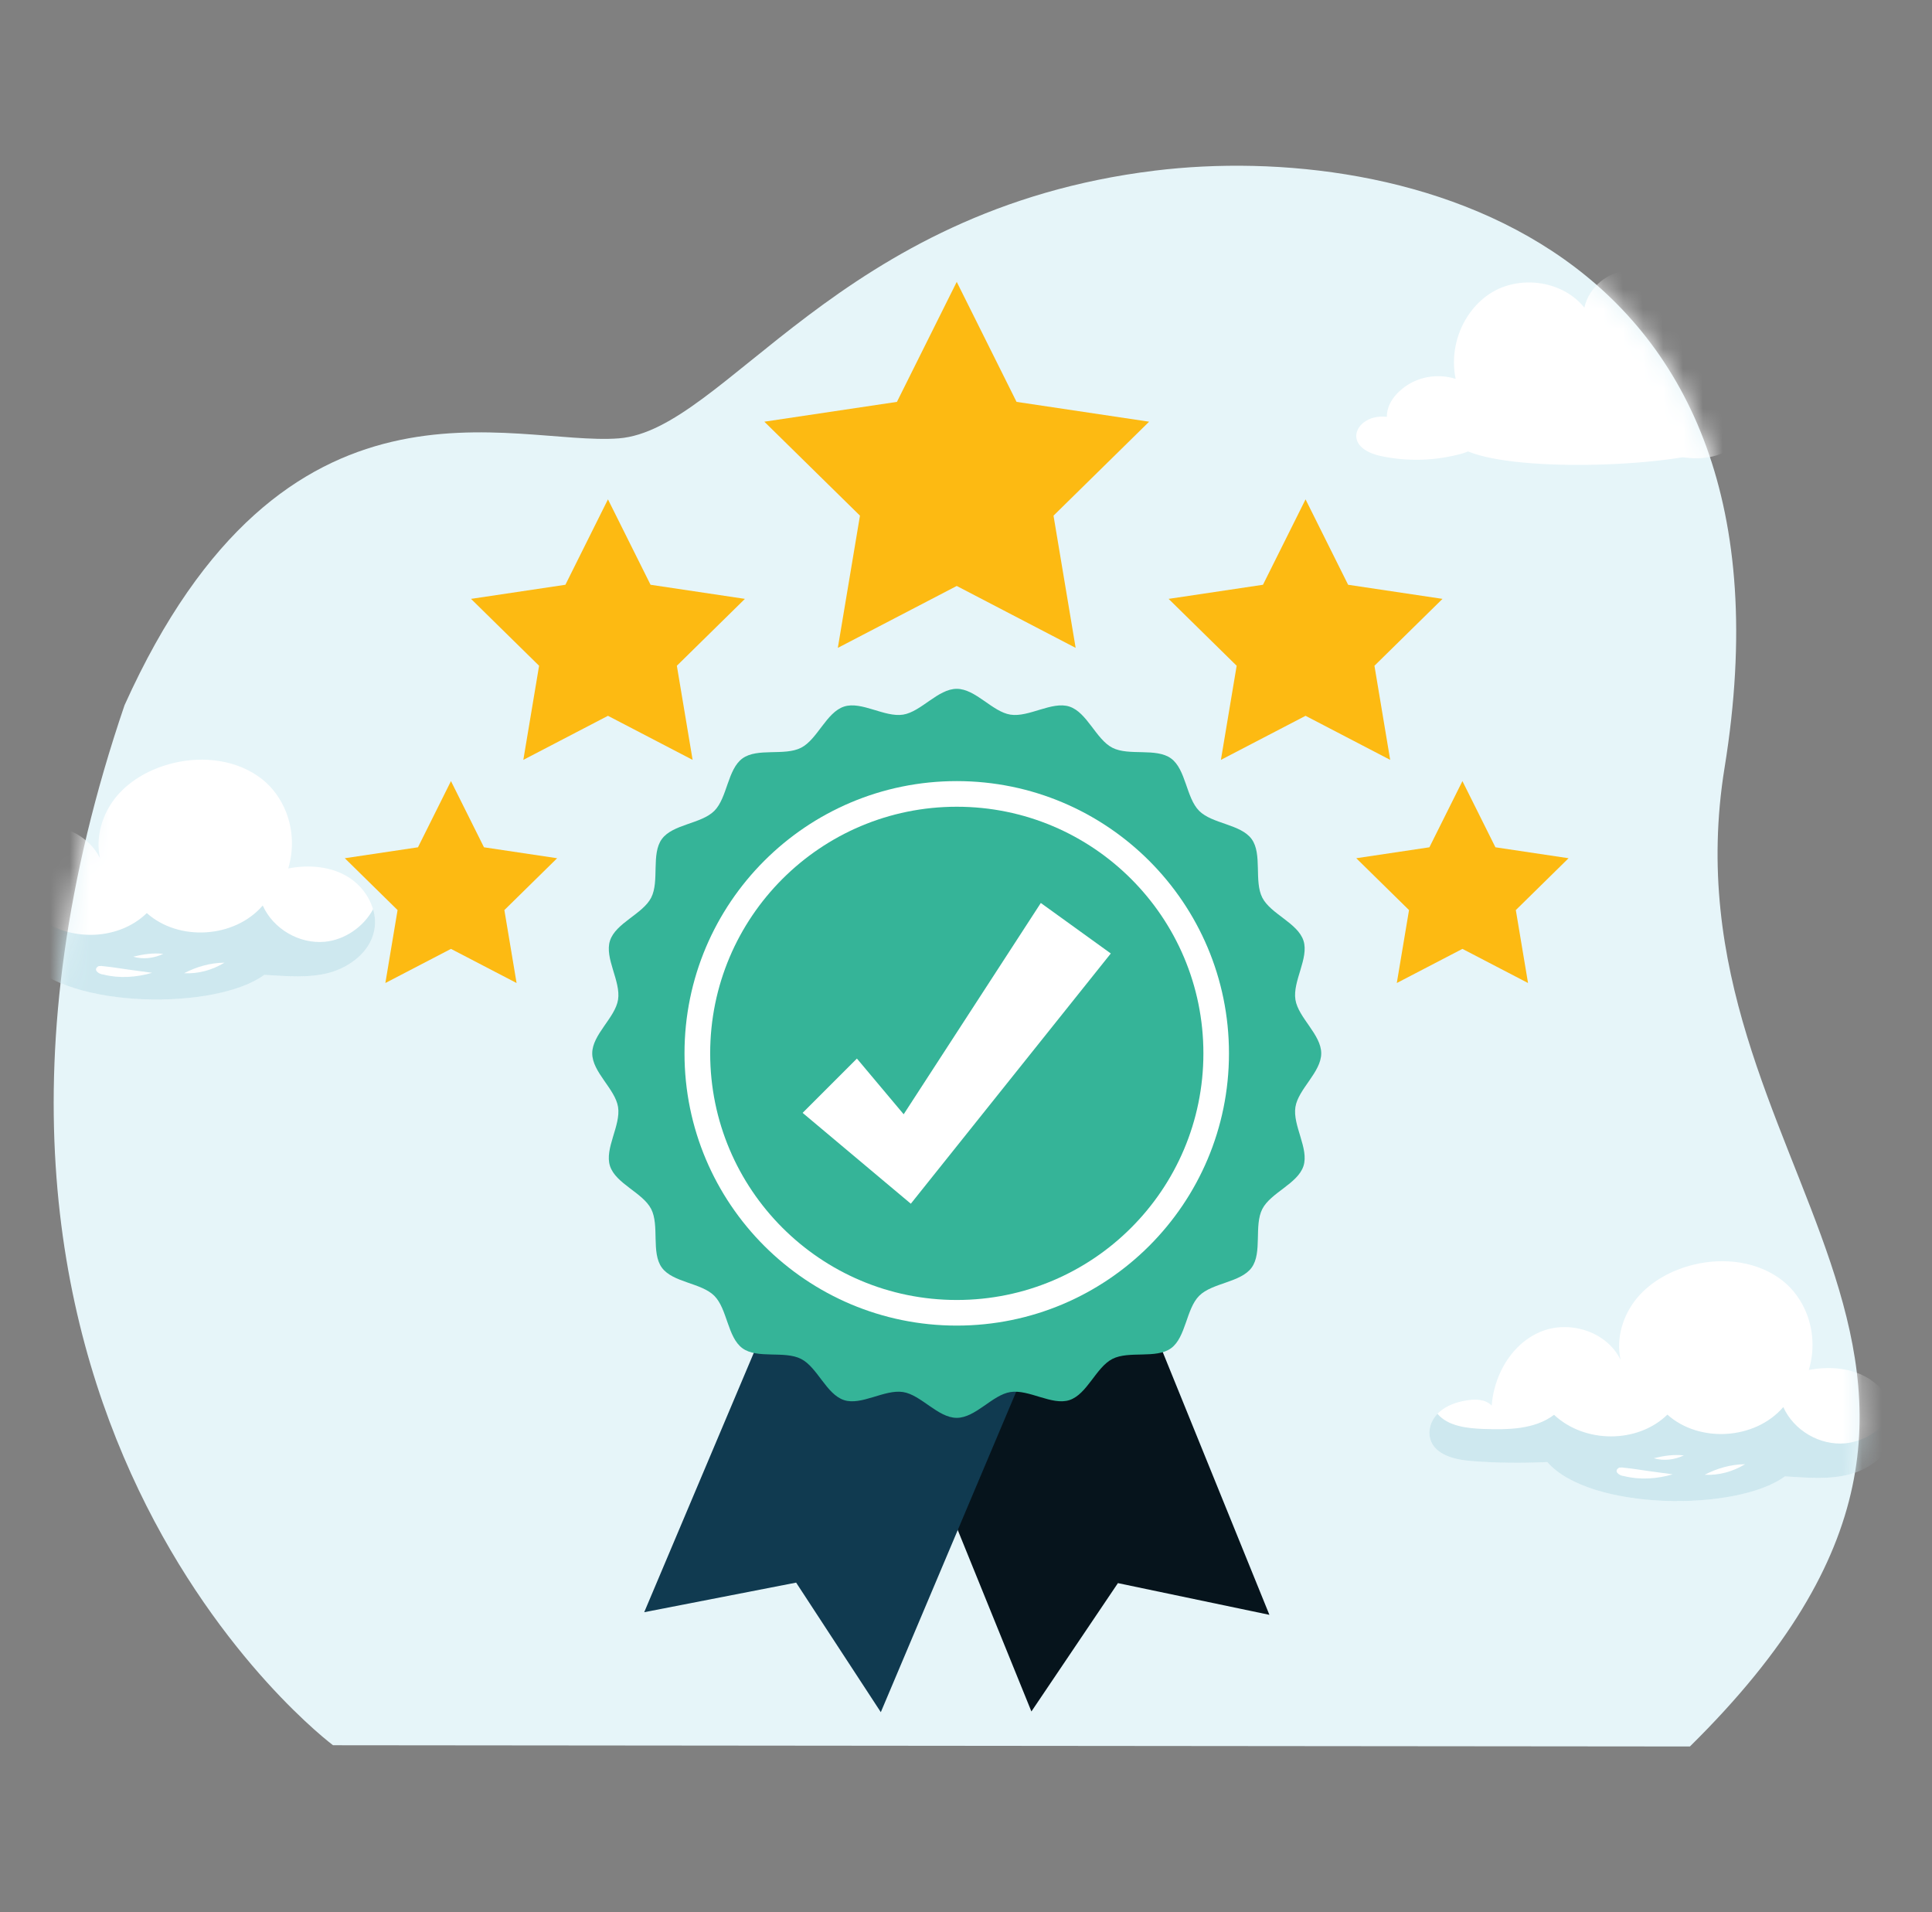 <svg xmlns="http://www.w3.org/2000/svg" width="97" height="96" viewBox="0 0 97 96" fill="none"><rect x="0" y="0" width="97" height="96" fill="#808080" stroke="none"/><path d="M16.721 87.619C16.721 87.619 -5.824 70.829 6.253 35.404C14.279 17.589 25.736 22.422 31.068 22.008C36.4 21.593 42.052 10.512 57.983 8.566C70.301 7.061 90.9 11.927 86.585 38.547C83.303 58.785 104.632 68.178 84.846 87.681L16.721 87.619Z" fill="#E6F5F9"></path><mask id="mask0_9382_14450" style="mask-type:alpha" maskUnits="userSpaceOnUse" x="2" y="8" width="92" height="80"><path d="M16.721 87.619C16.721 87.619 -5.824 70.829 6.253 35.404C14.279 17.589 25.736 22.422 31.068 22.008C36.4 21.593 42.052 10.512 57.983 8.566C70.301 7.061 90.9 11.927 86.585 38.547C83.303 58.785 104.632 68.178 84.846 87.681L16.721 87.619Z" fill="#E6F5F9"></path></mask><g mask="url(#mask0_9382_14450)"><path d="M18.781 46.75C18.561 47.79 17.581 48.54 16.551 48.83C15.521 49.11 14.431 49.01 13.271 48.94C10.851 50.72 3.471 50.67 1.341 48.22C0.081 48.28 -1.189 48.27 -2.449 48.17C-3.299 48.11 -4.319 47.86 -4.539 47.05C-4.589 46.87 -4.589 46.68 -4.549 46.5C-4.499 46.24 -4.359 45.99 -4.169 45.8C-4.139 45.77 -4.109 45.74 -4.079 45.71C-3.709 45.38 -3.219 45.21 -2.729 45.13C-2.279 45.05 -1.759 45.06 -1.449 45.39C-1.429 45.12 -1.389 44.85 -1.319 44.58C-1.009 43.33 -0.199 42.19 0.981 41.69C2.411 41.08 4.311 41.64 5.021 43.09C4.781 42 5.141 40.83 5.861 39.97C6.581 39.12 7.621 38.57 8.701 38.31C10.221 37.94 11.931 38.15 13.161 39.12C13.691 39.54 14.111 40.12 14.371 40.79C14.701 41.65 14.761 42.64 14.471 43.6C15.511 43.4 16.641 43.49 17.531 44.06C18.071 44.41 18.501 44.95 18.701 45.56C18.711 45.59 18.721 45.63 18.731 45.66C18.841 46 18.861 46.38 18.781 46.75Z" fill="white"></path><path opacity="0.48" d="M18.781 46.751C18.561 47.791 17.581 48.541 16.551 48.831C15.521 49.111 14.431 49.011 13.271 48.941C10.851 50.721 3.471 50.671 1.341 48.221C0.081 48.281 -1.189 48.271 -2.449 48.171C-3.299 48.111 -4.319 47.861 -4.539 47.051C-4.589 46.871 -4.589 46.681 -4.549 46.501C-4.499 46.241 -4.359 45.991 -4.169 45.801C-3.649 46.421 -2.689 46.531 -1.849 46.561C-0.629 46.601 0.701 46.591 1.681 45.851C3.221 47.291 5.871 47.301 7.371 45.841C8.981 47.281 11.781 47.101 13.191 45.461C13.721 46.641 15.031 47.401 16.311 47.281C17.321 47.181 18.251 46.531 18.731 45.651C18.841 46.001 18.861 46.381 18.781 46.751Z" fill="#99CEDC"></path><path d="M6.679 48.709C6.059 48.629 5.799 48.569 5.119 48.499C5.099 48.489 5.059 48.499 5.039 48.499C5.029 48.499 5.029 48.499 5.019 48.499C5.019 48.499 5.019 48.499 5.009 48.499C4.989 48.499 4.979 48.499 4.959 48.499C4.639 48.669 4.939 48.909 5.199 48.929C5.999 49.129 6.849 49.069 7.639 48.839C7.349 48.799 6.819 48.729 6.679 48.709Z" fill="white"></path><path d="M6.688 48.029C7.188 48.179 7.727 48.109 8.197 47.889C7.687 47.83 7.178 47.91 6.688 48.029Z" fill="white"></path><path d="M9.242 48.86C9.952 48.9 10.662 48.7 11.272 48.33C10.552 48.34 9.882 48.53 9.242 48.86Z" fill="white"></path><path d="M95.124 71.93C94.904 72.97 93.924 73.72 92.894 74.01C91.865 74.29 90.775 74.19 89.615 74.12C87.195 75.9 79.814 75.85 77.684 73.4C76.424 73.46 75.154 73.45 73.894 73.35C73.044 73.29 72.025 73.04 71.805 72.23C71.754 72.05 71.754 71.86 71.794 71.68C71.844 71.42 71.984 71.17 72.174 70.98C72.204 70.95 72.234 70.92 72.264 70.89C72.635 70.56 73.124 70.39 73.615 70.31C74.064 70.23 74.585 70.24 74.894 70.57C74.915 70.3 74.954 70.03 75.025 69.76C75.335 68.51 76.144 67.37 77.325 66.87C78.754 66.26 80.654 66.82 81.365 68.27C81.124 67.18 81.484 66.01 82.204 65.15C82.924 64.3 83.965 63.75 85.044 63.49C86.564 63.12 88.275 63.33 89.504 64.3C90.034 64.72 90.454 65.3 90.715 65.97C91.044 66.83 91.105 67.82 90.814 68.78C91.855 68.58 92.984 68.67 93.874 69.24C94.415 69.59 94.844 70.13 95.044 70.74C95.055 70.77 95.064 70.81 95.075 70.84C95.184 71.18 95.204 71.56 95.124 71.93Z" fill="white"></path><path opacity="0.48" d="M95.124 71.931C94.904 72.971 93.924 73.721 92.894 74.011C91.865 74.291 90.775 74.191 89.615 74.121C87.195 75.901 79.814 75.851 77.684 73.401C76.424 73.461 75.154 73.451 73.894 73.351C73.044 73.291 72.025 73.041 71.805 72.231C71.754 72.051 71.754 71.861 71.794 71.681C71.844 71.421 71.984 71.171 72.174 70.981C72.695 71.601 73.654 71.711 74.495 71.741C75.715 71.781 77.044 71.771 78.025 71.031C79.564 72.471 82.215 72.481 83.715 71.021C85.325 72.461 88.124 72.281 89.534 70.641C90.064 71.821 91.374 72.581 92.654 72.461C93.665 72.361 94.594 71.711 95.075 70.831C95.184 71.181 95.204 71.561 95.124 71.931Z" fill="#99CEDC"></path><path d="M83.023 73.888C82.403 73.808 82.143 73.748 81.463 73.678C81.443 73.668 81.403 73.678 81.383 73.678C81.373 73.678 81.373 73.678 81.363 73.678C81.363 73.678 81.363 73.678 81.353 73.678C81.333 73.678 81.323 73.678 81.303 73.678C80.983 73.848 81.283 74.088 81.543 74.108C82.343 74.308 83.193 74.248 83.983 74.018C83.693 73.978 83.163 73.908 83.023 73.888Z" fill="white"></path><path d="M83.031 73.209C83.531 73.359 84.071 73.289 84.541 73.069C84.031 73.009 83.521 73.089 83.031 73.209Z" fill="white"></path><path d="M85.586 74.04C86.296 74.08 87.006 73.88 87.616 73.51C86.896 73.52 86.226 73.71 85.586 74.04Z" fill="white"></path><path d="M106.803 20.614C106.615 21.142 106.156 21.522 105.679 21.811C103.647 23.045 101.111 23.096 98.757 22.779C98.083 22.687 97.354 22.527 96.744 22.224C94.886 23.293 88.85 23.513 86.364 22.481C84.153 23.412 76.332 23.747 73.704 22.664C73.607 22.71 73.506 22.742 73.41 22.77C72.075 23.141 70.653 23.183 69.3 22.889C68.745 22.77 68.089 22.449 68.094 21.88C68.098 21.619 68.254 21.375 68.461 21.215C68.796 20.953 69.204 20.885 69.63 20.926C69.63 20.885 69.63 20.848 69.635 20.811L69.64 20.747C69.69 20.325 69.938 19.949 70.245 19.655C70.369 19.541 70.502 19.435 70.649 19.339C71.346 18.889 72.249 18.756 73.084 19.022C72.86 17.963 73.084 16.811 73.667 15.903C73.993 15.394 74.424 14.958 74.951 14.651C76.415 13.802 78.488 14.123 79.547 15.445C79.767 14.426 80.726 13.619 81.767 13.578C82.809 13.536 83.827 14.266 84.276 15.445C84.116 14.087 84.758 12.706 85.772 11.798C86.79 10.885 88.143 10.413 89.501 10.266C90.363 10.17 91.244 10.206 92.074 10.454C93.299 10.821 94.372 11.665 95.014 12.77C95.427 13.477 95.657 14.284 95.661 15.165C95.776 15.059 95.904 14.967 96.042 14.894C96.666 14.55 97.427 14.569 98.138 14.642C99.014 14.734 99.923 14.903 100.634 15.426C101.345 15.949 101.799 16.912 101.487 17.738C102.51 17.5 103.592 17.518 104.606 17.784C105.11 17.917 105.606 18.123 106.019 18.44C106.138 18.532 106.248 18.628 106.349 18.743C106.794 19.247 107.028 19.981 106.803 20.614Z" fill="white"></path><path d="M85.448 22.514C84.856 22.541 84.282 22.706 83.695 22.734C84.746 23.165 86.351 23.133 87.094 22.316C86.562 22.482 86.007 22.505 85.448 22.514Z" fill="white"></path><path d="M85.414 21.903C86.121 22.073 86.942 21.977 87.487 21.463C86.795 21.623 86.088 21.692 85.414 21.903Z" fill="white"></path><path d="M89.549 21.83C89.136 21.834 88.732 21.935 88.352 22.087C88.783 22.151 89.223 22.068 89.608 21.857C89.723 21.807 89.604 21.834 89.549 21.83Z" fill="white"></path></g><path d="M48.035 14.152L51.038 20.176L57.694 21.171L52.894 25.888L54.005 32.526L48.035 29.418L42.065 32.526L43.176 25.888L38.375 21.171L45.032 20.176L48.035 14.152Z" fill="#FDBA12"></path><path d="M30.524 25.07L32.662 29.358L37.4 30.066L33.983 33.424L34.774 38.149L30.524 35.937L26.275 38.149L27.066 33.424L23.648 30.066L28.387 29.358L30.524 25.07Z" fill="#FDBA12"></path><path d="M22.642 39.215L24.299 42.538L27.972 43.087L25.323 45.69L25.936 49.352L22.642 47.638L19.348 49.352L19.961 45.69L17.312 43.087L20.985 42.538L22.642 39.215Z" fill="#FDBA12"></path><path d="M65.548 25.07L63.41 29.358L58.672 30.066L62.089 33.424L61.298 38.149L65.548 35.937L69.797 38.149L69.007 33.424L72.424 30.066L67.685 29.358L65.548 25.07Z" fill="#FDBA12"></path><path d="M73.424 39.215L71.766 42.538L68.094 43.087L70.743 45.69L70.129 49.352L73.424 47.638L76.718 49.352L76.105 45.69L78.753 43.087L75.081 42.538L73.424 39.215Z" fill="#FDBA12"></path><path d="M56.957 64.381L63.733 81.072L56.11 79.476L56.137 79.466L51.784 85.924L45.008 69.232L56.957 64.381Z" fill="#06141C"></path><path d="M51.234 69.365L44.223 85.959L39.962 79.44L39.988 79.451L32.344 80.94L39.355 64.346L51.234 69.365Z" fill="#103A50"></path><path d="M66.335 52.883C66.335 53.828 65.182 54.672 65.039 55.577C64.893 56.506 65.728 57.663 65.444 58.539C65.155 59.43 63.796 59.876 63.376 60.699C62.951 61.53 63.386 62.891 62.841 63.64C62.293 64.393 60.864 64.398 60.207 65.055C59.55 65.712 59.546 67.141 58.793 67.689C58.043 68.234 56.683 67.799 55.851 68.224C55.028 68.644 54.582 70.002 53.691 70.292C52.816 70.576 51.658 69.741 50.729 69.887C49.824 70.029 48.98 71.183 48.035 71.183C47.09 71.183 46.246 70.029 45.341 69.887C44.411 69.741 43.254 70.576 42.378 70.292C41.487 70.002 41.042 68.644 40.219 68.224C39.387 67.799 38.027 68.234 37.277 67.689C36.524 67.141 36.52 65.712 35.863 65.055C35.206 64.398 33.776 64.393 33.229 63.64C32.683 62.891 33.118 61.53 32.694 60.699C32.273 59.876 30.915 59.43 30.626 58.539C30.341 57.663 31.177 56.506 31.031 55.577C30.889 54.672 29.734 53.828 29.734 52.883C29.734 51.938 30.888 51.094 31.031 50.188C31.177 49.259 30.341 48.102 30.626 47.226C30.915 46.335 32.273 45.889 32.694 45.066C33.118 44.235 32.683 42.874 33.229 42.125C33.777 41.372 35.206 41.367 35.863 40.71C36.52 40.053 36.524 38.624 37.277 38.076C38.027 37.531 39.387 37.966 40.219 37.541C41.042 37.121 41.487 35.763 42.378 35.473C43.254 35.189 44.411 36.024 45.341 35.878C46.246 35.736 47.09 34.582 48.035 34.582C48.98 34.582 49.824 35.736 50.729 35.878C51.658 36.024 52.816 35.189 53.691 35.473C54.582 35.763 55.028 37.121 55.851 37.541C56.683 37.966 58.043 37.531 58.793 38.076C59.546 38.624 59.55 40.053 60.207 40.71C60.864 41.367 62.293 41.372 62.841 42.125C63.386 42.874 62.952 44.235 63.376 45.066C63.796 45.889 65.155 46.335 65.444 47.226C65.728 48.102 64.893 49.259 65.039 50.188C65.182 51.094 66.335 51.938 66.335 52.883Z" fill="#35B498"></path><path d="M48.035 66.551C55.584 66.551 61.703 60.432 61.703 52.883C61.703 45.334 55.584 39.215 48.035 39.215C40.487 39.215 34.367 45.334 34.367 52.883C34.367 60.432 40.487 66.551 48.035 66.551Z" fill="white"></path><path d="M48.038 65.265C54.876 65.265 60.419 59.722 60.419 52.883C60.419 46.045 54.876 40.502 48.038 40.502C41.2 40.502 35.656 46.045 35.656 52.883C35.656 59.722 41.2 65.265 48.038 65.265Z" fill="#35B498"></path><path d="M55.77 47.869L46.699 59.219L45.73 60.432L44.496 59.397L40.297 55.871L43.023 53.145L45.371 55.942L52.256 45.334L55.77 47.869Z" fill="white"></path></svg>